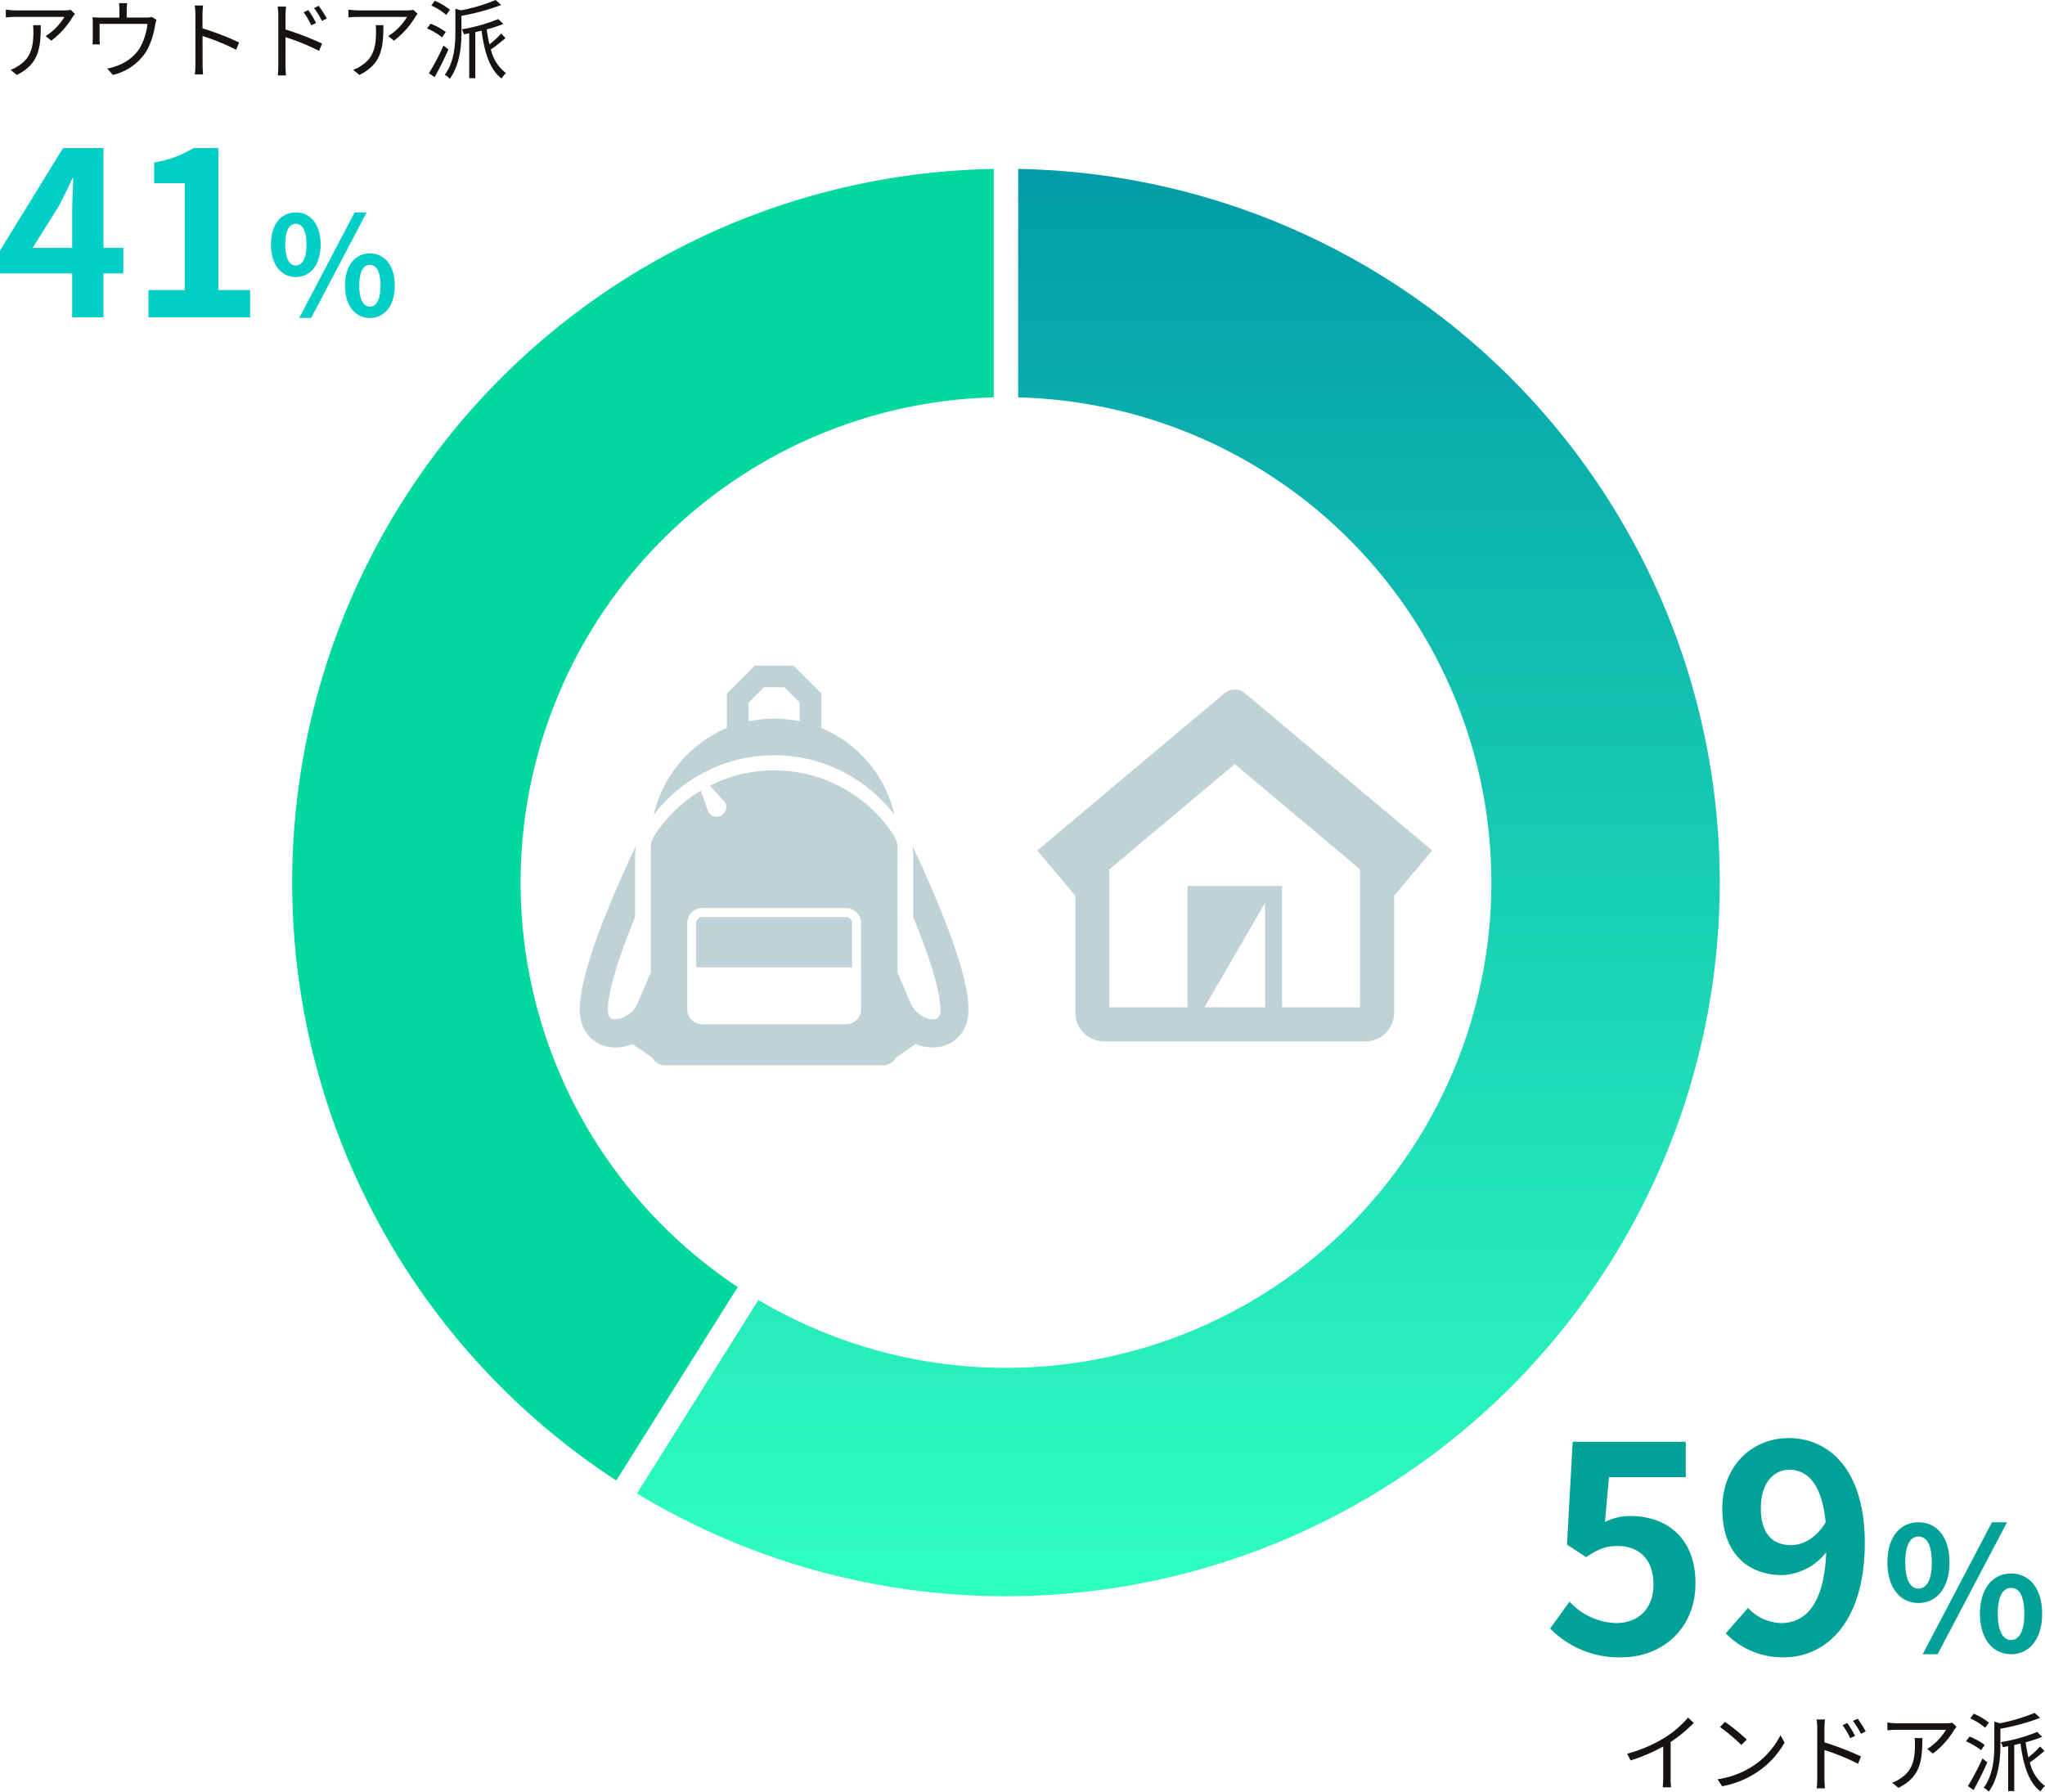 <svg xmlns="http://www.w3.org/2000/svg" xmlns:xlink="http://www.w3.org/1999/xlink" width="358.12" height="313.815" viewBox="0 0 358.12 313.815">
  <defs>
    <linearGradient id="linear-gradient" x1="0.5" x2="0.5" y2="1" gradientUnits="objectBoundingBox">
      <stop offset="0" stop-color="#029da8"/>
      <stop offset="1" stop-color="#2effbf"/>
    </linearGradient>
  </defs>
  <g id="グループ_1143" data-name="グループ 1143" transform="translate(-551.84 -843.43)">
    <path id="パス_4905" data-name="パス 4905" d="M6.56-12.16l4.6-7.36c.84-1.6,1.64-3.24,2.36-4.84h.16c-.08,1.76-.2,4.44-.2,6.16v6.04ZM13.48,0h5.48V-7.68h3.48v-4.48H18.96V-29.64H11.88L.84-11.68v4H13.48ZM26.84,0h17.8V-4.76H39.08V-29.64H34.72a18.466,18.466,0,0,1-6.88,2.52v3.64H33.2V-4.76H26.84Zm25.8-7.056c2.568,0,4.344-2.112,4.344-5.688S55.208-18.36,52.64-18.36c-2.544,0-4.344,2.04-4.344,5.616S50.1-7.056,52.64-7.056Zm0-2.016c-1.032,0-1.848-1.056-1.848-3.672s.816-3.624,1.848-3.624c1.056,0,1.872,1.008,1.872,3.624S53.7-9.072,52.64-9.072ZM65.624.12c2.544,0,4.344-2.112,4.344-5.664,0-3.576-1.8-5.64-4.344-5.64s-4.368,2.064-4.368,5.64C61.256-1.992,63.08.12,65.624.12Zm0-1.992c-1.056,0-1.872-1.08-1.872-3.672,0-2.64.816-3.624,1.872-3.624s1.848.984,1.848,3.624C67.472-2.952,66.68-1.872,65.624-1.872ZM53.24.12h2.088l9.72-18.48H62.936Z" transform="translate(551 899)" fill="#00cec7"/>
    <path id="パス_4904" data-name="パス 4904" d="M13.8.7c6.85,0,12.95-4.75,12.95-13,0-8.05-5.2-11.75-11.4-11.75A9.718,9.718,0,0,0,10.9-23l.7-7.85H25.05v-6.2H5.25l-1,18,3.35,2.2c2.15-1.4,3.35-1.95,5.55-1.95,3.75,0,6.25,2.4,6.25,6.7,0,4.35-2.7,6.8-6.55,6.8A11.5,11.5,0,0,1,4.7-9.05L1.3-4.35A16.864,16.864,0,0,0,13.8.7ZM38.2-25.35c0-4.55,2.25-6.8,5-6.8,3.15,0,5.7,2.5,6.35,9.2-1.7,2.85-4.05,4-6.1,4C40.25-18.95,38.2-21,38.2-25.35ZM42.2.7c7.35,0,14.2-6.05,14.2-20.05,0-12.85-6.3-18.35-13.3-18.35-6.35,0-11.65,4.75-11.65,12.35,0,7.85,4.45,11.65,10.6,11.65a10.391,10.391,0,0,0,7.6-4C49.3-8.45,45.9-5.3,41.75-5.3a8.211,8.211,0,0,1-5.8-2.65L32.05-3.5A13.878,13.878,0,0,0,42.2.7ZM65.8-8.82c3.21,0,5.43-2.64,5.43-7.11s-2.22-7.02-5.43-7.02c-3.18,0-5.43,2.55-5.43,7.02S62.62-8.82,65.8-8.82Zm0-2.52c-1.29,0-2.31-1.32-2.31-4.59s1.02-4.53,2.31-4.53c1.32,0,2.34,1.26,2.34,4.53S67.12-11.34,65.8-11.34ZM82.03.15c3.18,0,5.43-2.64,5.43-7.08,0-4.47-2.25-7.05-5.43-7.05s-5.46,2.58-5.46,7.05C76.57-2.49,78.85.15,82.03.15Zm0-2.49c-1.32,0-2.34-1.35-2.34-4.59,0-3.3,1.02-4.53,2.34-4.53s2.31,1.23,2.31,4.53C84.34-3.69,83.35-2.34,82.03-2.34ZM66.55.15h2.61l12.15-23.1H78.67Z" transform="translate(822 1133)" fill="#00a196"/>
    <g id="グループ_790" data-name="グループ 790" transform="translate(653.373 960.008)">
      <path id="パス_4223" data-name="パス 4223" d="M94.769,26.054c0,.017-.009.033-.013.05a26.643,26.643,0,0,1,12.781-9.079,25.616,25.616,0,0,1,3.8-.942,26.5,26.5,0,0,1,8.952,0,25.633,25.633,0,0,1,3.8.942A26.645,26.645,0,0,1,136.879,26.1,21.672,21.672,0,0,0,124.1,10.935V4.9L119.2,0h-6.77l-4.895,4.895v6.04a21.917,21.917,0,0,0-12.8,15.156c.01-.013.021-.024.03-.037m25.523-16.3a21.314,21.314,0,0,0-8.651-.047c-.1.018-.2.025-.3.044V6.47L114.007,3.8h3.619l2.668,2.668V9.73Z" transform="translate(-81.786)" fill="#bfd2d8"/>
      <path id="パス_4224" data-name="パス 4224" d="M149.064,323.2v7.725h27.3V323.2a1.083,1.083,0,0,0-1.081-1.081H150.145a1.083,1.083,0,0,0-1.081,1.081" transform="translate(-128.684 -278.078)" fill="#bfd2d8"/>
      <path id="パス_4225" data-name="パス 4225" d="M62.626,157.254c-.521-1.262-1.045-2.489-1.555-3.652-.791-1.807-1.544-3.459-2.2-4.872l-.562-1.248c0,.017,0,.036,0,.053l-.024-.052c.065.692.1,1.394.1,2.1v10.29c5.485,13.417,4.827,16.651,4.639,17.163a1,1,0,0,1-.965.748,3.25,3.25,0,0,1-1.349-.218,5,5,0,0,1-2.871-2.809l-2.209-5.215V147.781a3.967,3.967,0,0,0-.609-2.157,25.081,25.081,0,0,0-12.706-10.03,24.28,24.28,0,0,0-3.8-1.009,25.071,25.071,0,0,0-8.952,0,24.231,24.231,0,0,0-6.4,2.1c-.126.058-.255.111-.379.17l0,.005-.02.01,2.647,2.865a1.7,1.7,0,1,1-2.919,1.748l-1.071-3.1-.213-.63,0,0-.008-.02a25.131,25.131,0,0,0-8.147,7.878,3.967,3.967,0,0,0-.611,2.158v21.765l-2.209,5.215a4.988,4.988,0,0,1-2.875,2.811,3.251,3.251,0,0,1-1.344.216,1,1,0,0,1-.964-.748c-.188-.512-.846-3.746,4.637-17.163v-10.29c0-.59.035-1.169.08-1.748.014-.113.019-.229.036-.34l-.022.049c0-.019,0-.039,0-.058-.776,1.643-1.75,3.753-2.786,6.119-.51,1.161-1.034,2.388-1.555,3.648-6.128,14.8-5.8,19.346-5.013,21.481a5.94,5.94,0,0,0,5.116,3.952c.233.022.468.034.7.034a8.517,8.517,0,0,0,3.013-.588l3.481,2.395a2.454,2.454,0,0,0,2.164,1.311H53.165a2.452,2.452,0,0,0,2.164-1.311l3.483-2.4a8.525,8.525,0,0,0,3.012.589,7.272,7.272,0,0,0,.908-.057,6.035,6.035,0,0,0,4.909-3.925c.784-2.134,1.12-6.677-5.014-21.484m-13.378,3.7v15.07a2.652,2.652,0,0,1-2.647,2.648H21.459a2.651,2.651,0,0,1-2.647-2.648v-15.07a2.651,2.651,0,0,1,2.647-2.648H46.6a2.651,2.651,0,0,1,2.647,2.648" transform="translate(0 -115.837)" fill="#bfd2d8"/>
    </g>
    <g id="グループ_792" data-name="グループ 792" transform="translate(733.489 964.204)">
      <path id="パス_4226" data-name="パス 4226" d="M36.343.622a2.818,2.818,0,0,0-3.533,0L0,28.18,6.657,36.1v20.5a5.026,5.026,0,0,0,5.025,5.015h45.78A5.036,5.036,0,0,0,62.5,56.583V36.1l6.657-7.916ZM29.276,55.638l10.61-18.273V55.649H32.809Zm27.263.011H42.864V34.385H26.29V55.649H12.615V31.5L34.577,13.051,56.539,31.492Z" fill="#bfd2d8"/>
      <rect id="長方形_453" data-name="長方形 453" width="69.154" height="61.608" fill="none"/>
    </g>
    <path id="パス_4906" data-name="パス 4906" d="M-31.035-10.14l-.735-.7a7.407,7.407,0,0,1-1.05.09h-8.61a12.729,12.729,0,0,1-1.71-.135v1.365a16.761,16.761,0,0,1,1.71-.09h8.55a10.19,10.19,0,0,1-3.285,3.36l.99.8A14.462,14.462,0,0,0-31.44-9.6C-31.335-9.765-31.14-9.99-31.035-10.14ZM-37.02-8.16h-1.35a9.018,9.018,0,0,1,.06,1.08c0,2.505-.33,4.635-2.655,6.06a5.166,5.166,0,0,1-1.35.675l1.11.9C-37.38-1.35-37.02-4.1-37.02-8.16Zm15.135-3.855h-1.44a8.414,8.414,0,0,1,.075,1.125v1.4h-3.315a13.289,13.289,0,0,1-1.395-.06A10.042,10.042,0,0,1-27.915-8.4v2.64c0,.285-.015.69-.045.96h1.3a5.789,5.789,0,0,1-.06-.9V-8.385h8.385a11.049,11.049,0,0,1-1.425,4.38A8,8,0,0,1-23.82-.99a7.988,7.988,0,0,1-1.56.42L-24.4.555a9.532,9.532,0,0,0,5.94-4.245,13.981,13.981,0,0,0,1.47-4.515c.06-.285.15-.675.225-.9l-.81-.51a2.948,2.948,0,0,1-1.035.12h-3.36v-1.4A6.7,6.7,0,0,1-21.885-12.015Zm11.94,10.7a13.217,13.217,0,0,1-.1,1.77h1.455c-.06-.5-.09-1.305-.09-1.77,0-.435,0-2.7-.015-4.95A39.326,39.326,0,0,1-2.8-3.855l.51-1.275A47.943,47.943,0,0,0-8.7-7.605V-10.05c0-.45.06-1.1.105-1.56h-1.47a9.468,9.468,0,0,1,.12,1.56ZM9.84-10.8l-.825.375a14.886,14.886,0,0,1,1.335,2.28l.855-.39A22.6,22.6,0,0,0,9.84-10.8Zm1.815-.75-.825.39a14.593,14.593,0,0,1,1.395,2.25l.84-.42A20.258,20.258,0,0,0,11.655-11.55ZM4.575-1.125a16.425,16.425,0,0,1-.09,1.77h1.44c-.045-.48-.09-1.29-.09-1.77V-6.06a38.441,38.441,0,0,1,5.88,2.4l.525-1.275A50.953,50.953,0,0,0,5.835-7.41V-9.855a13.855,13.855,0,0,1,.105-1.56H4.455a9.468,9.468,0,0,1,.12,1.56Zm24.39-9.015-.735-.7a7.407,7.407,0,0,1-1.05.09H18.57a12.729,12.729,0,0,1-1.71-.135v1.365a16.761,16.761,0,0,1,1.71-.09h8.55a10.189,10.189,0,0,1-3.285,3.36l.99.8A14.462,14.462,0,0,0,28.56-9.6C28.665-9.765,28.86-9.99,28.965-10.14ZM22.98-8.16H21.63a9.018,9.018,0,0,1,.06,1.08c0,2.505-.33,4.635-2.655,6.06a5.166,5.166,0,0,1-1.35.675l1.11.9C22.62-1.35,22.98-4.1,22.98-8.16Zm11.655-2.7a11.087,11.087,0,0,0-2.655-1.575l-.615.825A11.119,11.119,0,0,1,33.99-9.96ZM33.9-6.96a10.767,10.767,0,0,0-2.655-1.455l-.63.825A11.482,11.482,0,0,1,33.27-6.03Zm-.39,2.37A44.1,44.1,0,0,1,30.96.255l.99.69c.78-1.4,1.725-3.27,2.415-4.86Zm9.135-7.98a31.233,31.233,0,0,1-6.1,1.815l-.96-.285v4.035c0,2.265-.18,5.28-1.86,7.545a2.378,2.378,0,0,1,.87.705c1.8-2.46,2.055-5.85,2.055-8.235V-9.8a37.867,37.867,0,0,0,6.96-1.9Zm.96,5.88A17.026,17.026,0,0,1,41.55-4.785c-.195-.84-.36-1.725-.48-2.64a20.052,20.052,0,0,0,2.91-.96l-.885-.84A30.17,30.17,0,0,1,36.72-7.44a4.064,4.064,0,0,1,.36.885c.3-.06.615-.12.93-.18v7.86h1.065v-8.07c.36-.09.735-.165,1.095-.255.5,3.765,1.425,6.825,3.51,8.385A3.413,3.413,0,0,1,44.46.24,7.277,7.277,0,0,1,41.805-3.9c.78-.525,1.725-1.3,2.55-1.995Z" transform="translate(596 856)" fill="#171310"/>
    <path id="パス_4903" data-name="パス 4903" d="M-36.21-5.415l.6,1.17A29.629,29.629,0,0,0-29.9-6.69v5.55a13.915,13.915,0,0,1-.09,1.605h1.47A11.319,11.319,0,0,1-28.6-1.14V-7.47a24.54,24.54,0,0,0,4.05-3.345l-1-.93A17.872,17.872,0,0,1-29.655-8.22,24.8,24.8,0,0,1-36.21-5.415ZM-19.095-11l-.855.915a31.153,31.153,0,0,1,3.735,3.135l.945-.945A32.846,32.846,0,0,0-19.095-11Zm-1.29,10.05.8,1.23a16.442,16.442,0,0,0,5.9-2.325,14.987,14.987,0,0,0,5.04-5.34l-.72-1.275a14.13,14.13,0,0,1-5.01,5.52A15.488,15.488,0,0,1-20.385-.945ZM2.34-10.8l-.825.375A14.886,14.886,0,0,1,2.85-8.145l.855-.39A22.6,22.6,0,0,0,2.34-10.8Zm1.815-.75-.825.39A14.593,14.593,0,0,1,4.725-8.91l.84-.42A20.258,20.258,0,0,0,4.155-11.55ZM-2.925-1.125a16.425,16.425,0,0,1-.09,1.77h1.44c-.045-.48-.09-1.29-.09-1.77V-6.06a38.441,38.441,0,0,1,5.88,2.4L4.74-4.935A50.953,50.953,0,0,0-1.665-7.41V-9.855a13.855,13.855,0,0,1,.105-1.56H-3.045a9.468,9.468,0,0,1,.12,1.56Zm24.39-9.015-.735-.7a7.407,7.407,0,0,1-1.05.09H11.07a12.729,12.729,0,0,1-1.71-.135v1.365a16.761,16.761,0,0,1,1.71-.09h8.55a10.189,10.189,0,0,1-3.285,3.36l.99.8A14.462,14.462,0,0,0,21.06-9.6C21.165-9.765,21.36-9.99,21.465-10.14ZM15.48-8.16H14.13a9.018,9.018,0,0,1,.06,1.08c0,2.505-.33,4.635-2.655,6.06a5.166,5.166,0,0,1-1.35.675l1.11.9C15.12-1.35,15.48-4.1,15.48-8.16Zm11.655-2.7a11.087,11.087,0,0,0-2.655-1.575l-.615.825A11.119,11.119,0,0,1,26.49-9.96ZM26.4-6.96a10.767,10.767,0,0,0-2.655-1.455l-.63.825A11.482,11.482,0,0,1,25.77-6.03Zm-.39,2.37A44.094,44.094,0,0,1,23.46.255l.99.69c.78-1.4,1.725-3.27,2.415-4.86Zm9.135-7.98a31.233,31.233,0,0,1-6.1,1.815l-.96-.285v4.035c0,2.265-.18,5.28-1.86,7.545a2.378,2.378,0,0,1,.87.705c1.8-2.46,2.055-5.85,2.055-8.235V-9.8a37.867,37.867,0,0,0,6.96-1.9Zm.96,5.88A17.026,17.026,0,0,1,34.05-4.785c-.195-.84-.36-1.725-.48-2.64a20.052,20.052,0,0,0,2.91-.96l-.885-.84A30.17,30.17,0,0,1,29.22-7.44a4.064,4.064,0,0,1,.36.885c.3-.06.615-.12.93-.18v7.86h1.065v-8.07c.36-.09.735-.165,1.095-.255.5,3.765,1.425,6.825,3.51,8.385A3.413,3.413,0,0,1,36.96.24,7.277,7.277,0,0,1,34.305-3.9c.78-.525,1.725-1.3,2.55-1.995Z" transform="translate(873 1156)" fill="#171310"/>
    <g id="Ring_Chart3" data-name="Ring Chart3">
      <path id="パス_4479" data-name="パス 4479" d="M2.135-124.982A125,125,0,0,1,118.21-40.636,125,125,0,0,1,78.53,97.252,125,125,0,0,1-64.623,107l21.266-33.889a85,85,0,0,0,96.935-7.122A85,85,0,0,0,80.457-27.417,85,85,0,0,0,2.135-84.973Z" transform="translate(728.007 998)" fill="url(#linear-gradient)"/>
      <path id="パス_4480" data-name="パス 4480" d="M-68.24,104.73a125,125,0,0,1-51.885-139.3A125,125,0,0,1-2.135-124.982v40.009a85,85,0,0,0-79.55,61.467A85,85,0,0,0-46.974,70.841Z" transform="translate(728.007 998)" fill="#01d89e"/>
    </g>
  </g>
</svg>
